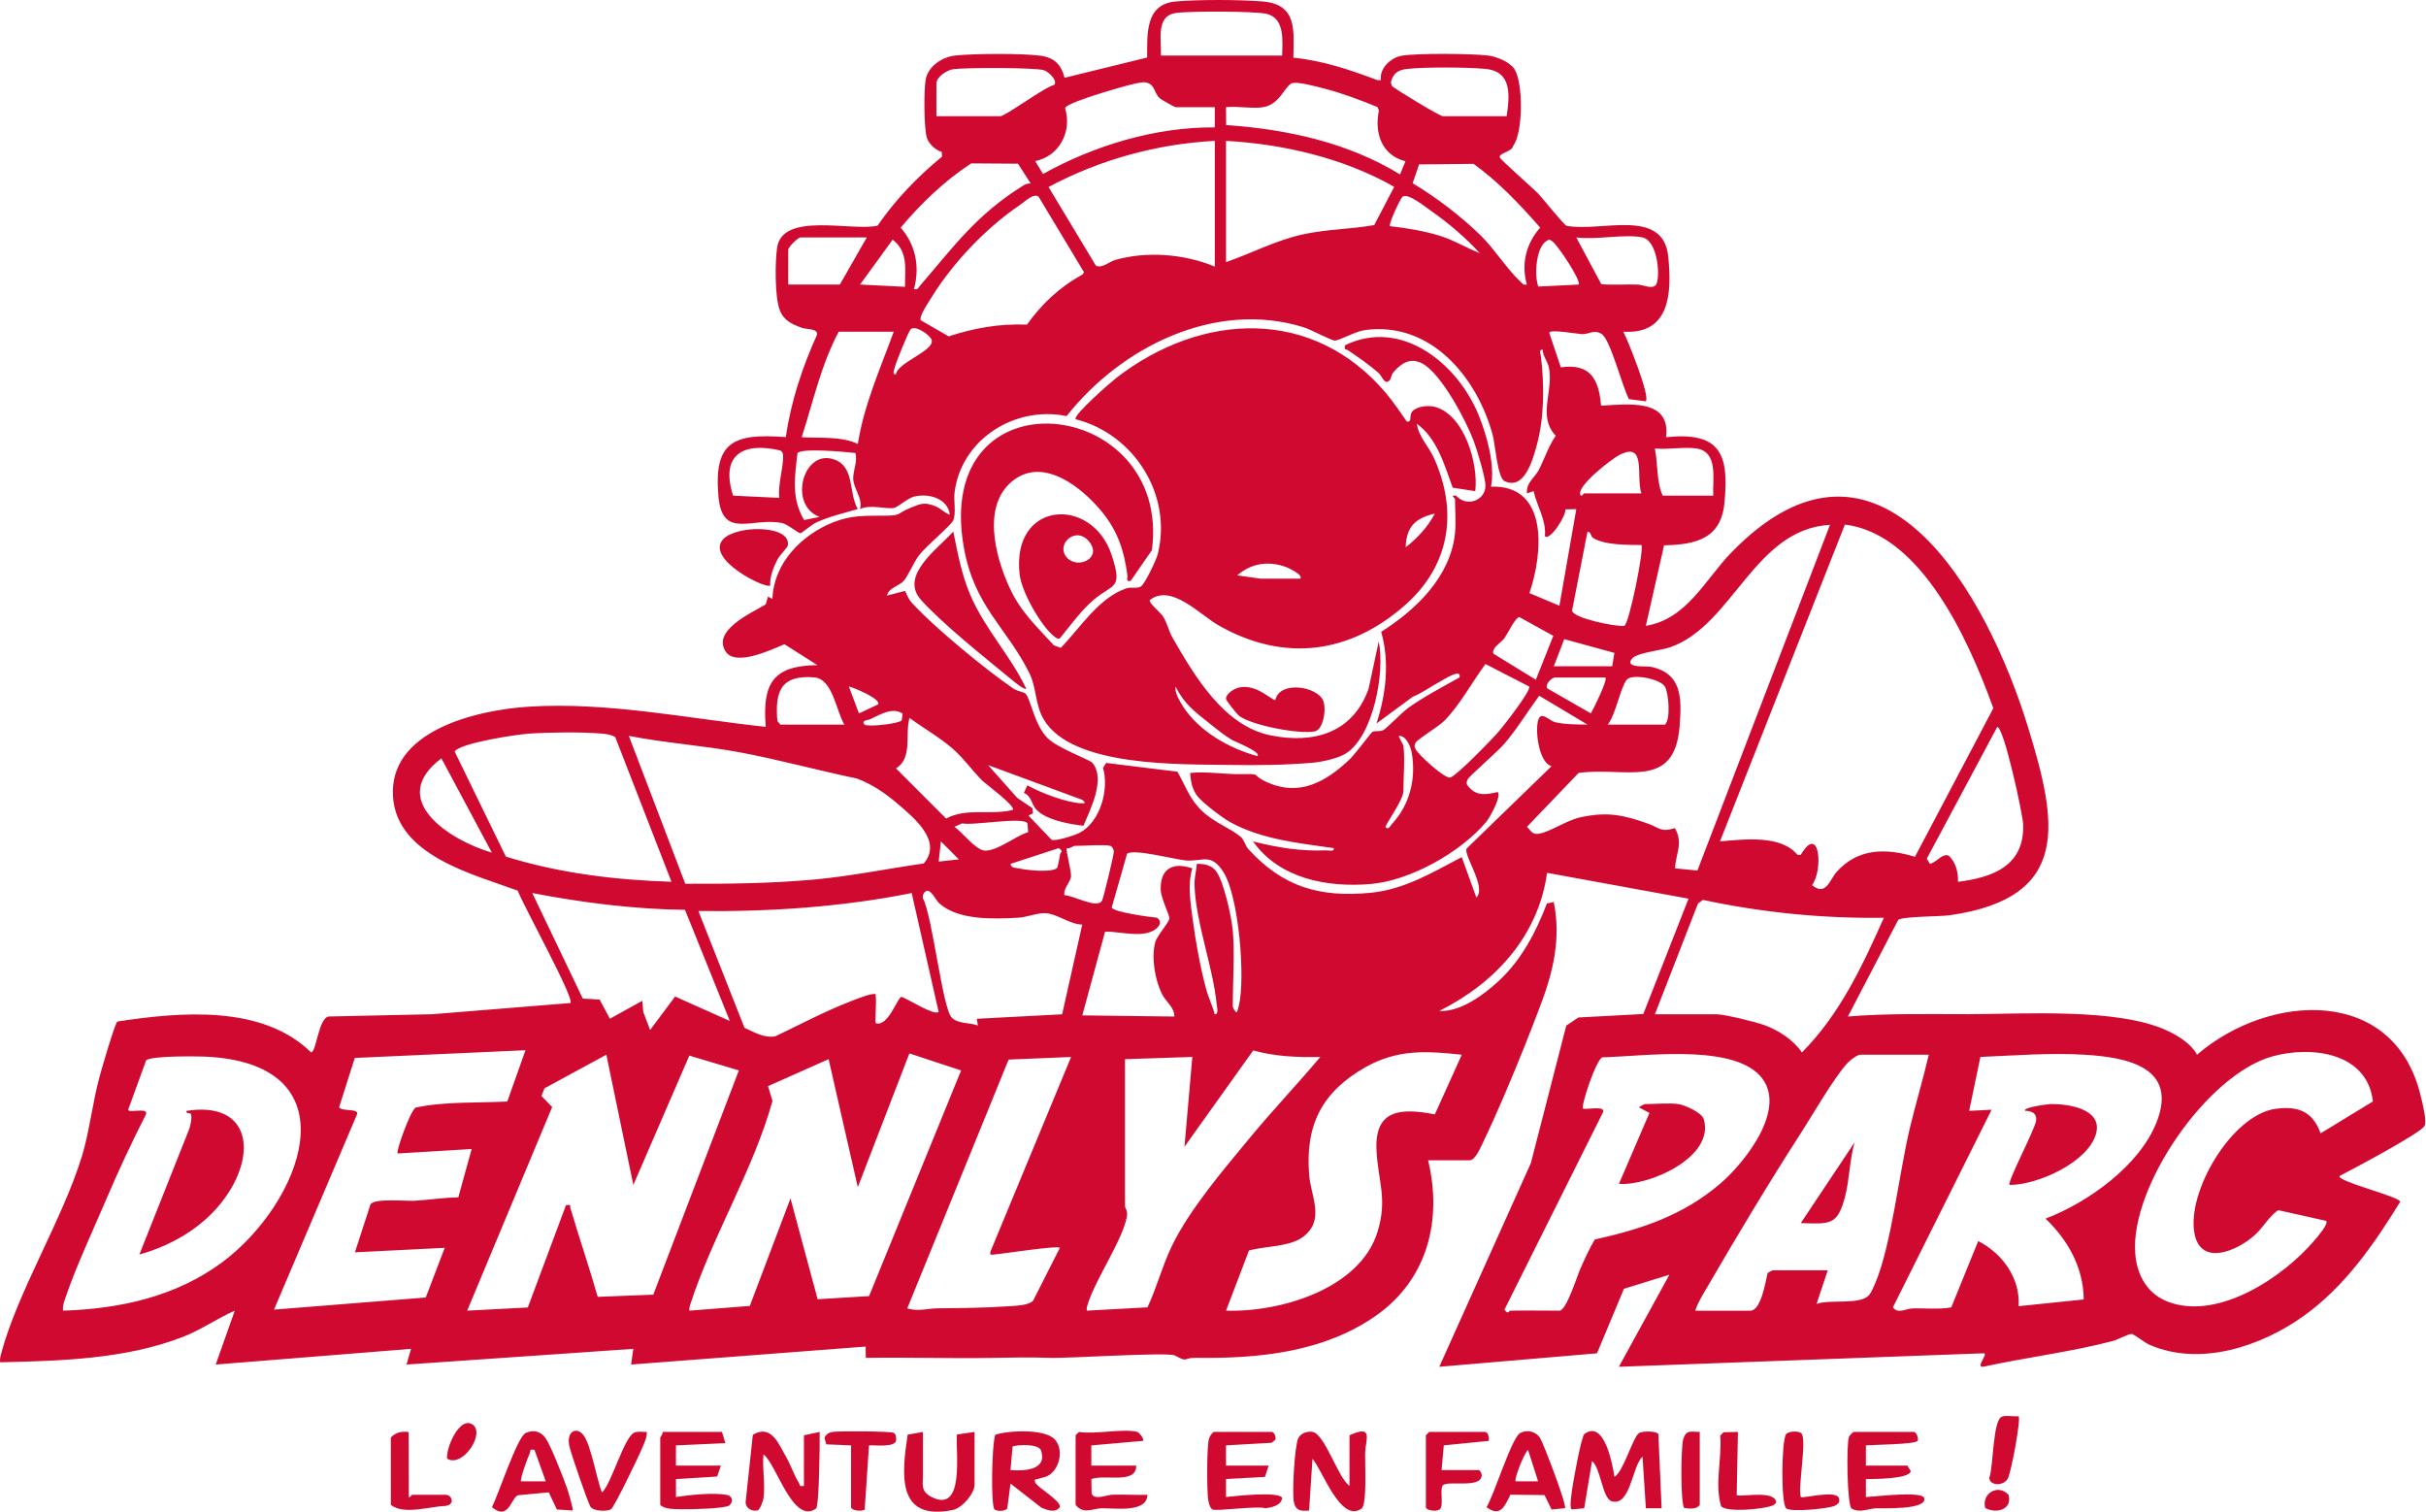 <svg xmlns="http://www.w3.org/2000/svg" width="1765" height="1100" viewBox="0 0 1765 1100" fill="none"><path d="M709.032 1080.08C709.032 1086.47 700.032 1097.1 693.139 1098.49C652.157 1106.77 655.979 1072.6 660.373 1043.69L671.463 1041.7V1073.55C671.463 1079.56 669.716 1084.8 677.393 1088.84C702.351 1101.94 695.049 1055.66 696.193 1043.56L709.032 1041.7V1080.08ZM382.331 1042.53C387.884 1039.84 393.34 1041.26 396.803 1046.04C400.658 1051.38 409.952 1075.2 412.533 1082.58C413.35 1084.89 417.318 1098.23 416.649 1098.88V1098.85L405.15 1098.12L399.253 1085.67L376.941 1087.74C371.877 1089.28 370.194 1106.74 357.927 1096.45C362.158 1088.23 376.319 1045.44 382.331 1042.53ZM547.715 1043.74C561.224 1035.87 566.385 1050.27 572.102 1060.2C575.385 1065.92 577.852 1073.55 581.233 1078.79C582.278 1080.41 581.037 1081.7 584.892 1080.9V1044.15L596.326 1041.7C596.489 1048.26 596.016 1095.8 593.729 1097.41C576.84 1109.45 564.981 1065.07 555.474 1058.03C554.445 1067.93 556.895 1080.34 555.474 1089.88H555.491C555.229 1091.66 553.04 1098.13 551.244 1098.77C547.275 1099.76 542.816 1097.45 542.423 1093.12L547.715 1043.74ZM1105.94 1042.53C1110.99 1039.74 1117.29 1041.32 1120.41 1045.99C1122.68 1049.41 1140.13 1094.95 1138.56 1097.15L1138.57 1097.17L1128.81 1098.13L1123.69 1087.64L1098.87 1087.37C1094.83 1095.52 1091.69 1104.04 1081.5 1096.43C1086.81 1088.2 1099.73 1045.96 1105.94 1042.53ZM981.815 1044.15C999.521 1036.06 993.493 1047.05 993.183 1057.15C992.971 1063.93 994.686 1094.44 990.619 1097.4C975.363 1108.5 962.05 1069.12 954.863 1061.28L952.413 1098.87C946.598 1099.39 942.727 1099.19 941.338 1092.77C939.95 1086.35 941.812 1051.51 944.605 1046.14C946.451 1042.6 950.943 1041.11 954.765 1041.63C963.831 1042.89 973.501 1075.35 981.798 1080.88L981.815 1080.9V1044.15ZM724.125 1043.72C733.827 1040.62 760.043 1039.25 767.329 1047.1C773.585 1053.88 771.429 1066.28 764.683 1072.03C761.335 1074.89 758.786 1074.55 755.389 1075.85C754.229 1076.29 751.975 1075.59 753.151 1078.43C754.719 1082.21 772.082 1091.75 771.102 1096.4C767.59 1100.94 761.988 1098.57 757.66 1096.81L735.183 1079.28L732.832 1097.35C731.361 1099.5 725.595 1099.55 723.619 1098.16C720.777 1096.17 721.495 1050.78 724.125 1043.72ZM414.118 1051.58C412.109 1040.64 419.933 1037.76 424.686 1044.29C430.058 1051.71 434.123 1076.11 437.912 1085.79C444.852 1079.79 454.288 1044.26 461.878 1042.01C464.59 1041.21 467.726 1041.78 470.536 1041.7C470.78 1045.65 468.968 1049.08 467.563 1052.59C465.325 1058.21 446.722 1096.92 444.434 1098.05C441.02 1099.72 431.758 1099.39 429.602 1096.12C427.657 1093.18 414.951 1056.15 414.118 1051.58ZM605.342 1041.75C609.687 1040.93 648.465 1041.12 650.311 1042.42C651.944 1043.56 651.944 1045.63 651.96 1047.43C652.042 1053.46 635.774 1051.06 632.229 1051.48L629.092 1098.15C626.969 1099.88 619.178 1098.85 619.177 1096.4V1051.5L601.177 1050.73L599.805 1046.04C600.883 1043.54 602.696 1042.25 605.342 1041.75ZM1080.64 1041.7C1082.87 1042.33 1083.53 1046.06 1083.09 1048.21L1050.42 1051.48L1048.8 1069.46H1075.75C1076.8 1069.47 1078.02 1071.87 1077.99 1073.29C1077.71 1083.33 1052.51 1076.51 1049.52 1080.79C1047.35 1084.72 1050.73 1095.75 1047.28 1098.15C1044.82 1099.86 1037.37 1098.82 1037.37 1096.4V1044.13L1039.82 1041.68H1080.65L1080.64 1041.7ZM1392.62 1041.7C1394.6 1042.25 1395.99 1046.81 1395.07 1048.21C1393.37 1050.78 1363.01 1050.99 1357.5 1051.5V1066.2H1387.72L1390.17 1070.26C1388.98 1076.03 1363.23 1075.95 1357.5 1076V1089.08C1364.04 1088.77 1398.79 1084.43 1399.97 1089.92C1401.83 1098.57 1370.06 1097.07 1364.89 1097.25C1359.14 1097.46 1353.34 1100.92 1347.06 1097.41C1343.81 1095.09 1343.16 1049.54 1345.28 1045C1345.64 1044.23 1348.24 1041.7 1348.52 1041.7H1392.62ZM1444.29 1097.02C1441.59 1086.34 1453.63 1079.25 1461.26 1087.42C1464.34 1098.07 1452.6 1101.51 1444.29 1097.02ZM784.987 1041.7C796.11 1043.69 817.802 1039 827.456 1041.7C828.615 1042.02 832.666 1046.65 831.54 1048.21L793.97 1051.51V1066.21H826.639C826.721 1080.12 803.934 1072.19 793.987 1076.03L794.2 1086.39C795.931 1091.74 805.078 1087.5 809.407 1087.37C817.835 1087.11 826.361 1087.69 834.79 1087.45C834.495 1100.76 811.089 1097.05 801.337 1097.25C794.934 1097.38 788.45 1101.95 782.537 1094.78V1044.15L784.987 1041.7ZM1299.45 1043.28C1301.48 1041.04 1308.04 1040.9 1310.25 1042.43C1315.16 1045.83 1307.79 1081.69 1310.15 1089.08C1311.59 1090.3 1335.9 1083.61 1337.88 1089.9C1338.82 1092.87 1337.43 1093.9 1335.14 1095.29C1331.53 1097.46 1302.54 1100.29 1299.48 1097.28C1295.58 1093.44 1296.09 1048.05 1299.45 1043.28ZM284.342 1045.78C287.642 1042.07 292.477 1041.03 297.295 1041.81L297.426 1089.07C298.014 1089.88 299.517 1087.43 299.86 1087.43H324.361C327.824 1087.43 330.715 1092.1 326.811 1094.78L324.295 1095.53C312.371 1095.86 294.045 1102.3 284.359 1094.8V1045.8L284.342 1045.78ZM925.461 1041.7C927.242 1042.2 928.5 1045.42 927.879 1047.38L925.184 1049.59L891.96 1051.48V1066.18H923.011L920.284 1074.41L891.96 1075.97V1089.05C898.234 1088.36 931.652 1084.64 932.795 1089.88C931.979 1095.27 925.2 1096.68 920.544 1097.2C914.565 1095.32 884.577 1099.57 882.143 1098.1C879.922 1096.74 879.154 1092.41 878.86 1089.88C878.076 1083.02 877.896 1051.82 879.627 1046.48C880.248 1044.57 881.555 1043.02 882.976 1041.66H925.445L925.461 1041.7ZM1263.52 1087.53C1264.59 1089.41 1286.86 1084.46 1291.36 1090.67C1292.82 1092.68 1292.28 1093.51 1290.48 1094.77C1286.29 1097.69 1255.51 1100.74 1252.1 1095.62C1247.33 1078.86 1252.9 1061.62 1251.53 1044.38L1253.98 1041.92L1264.38 1041.7H1264.4L1263.52 1087.53ZM1152.75 1043.15C1167.34 1032.52 1173.19 1065.71 1174.59 1074.33L1174.57 1074.37C1181.24 1070.54 1188.02 1045.21 1192.51 1042.5C1194.98 1041.01 1204.89 1040.86 1206.52 1043.22L1208.88 1097.23H1197.43L1194.99 1059.67C1187.3 1066.75 1186.27 1096.3 1172.45 1092.06C1165.75 1090 1164.45 1067.52 1158.26 1062.92L1152.56 1097.23L1143.46 1098.08C1141.61 1096.94 1143.46 1086.29 1143.78 1083.54C1144.44 1078.15 1150.47 1044.82 1152.75 1043.15ZM527.722 1049.86L491.771 1051.5V1066.21H524.456L521.777 1074.15L491.771 1076.01L491.803 1089.08C501.391 1087.46 519.065 1085.75 528.539 1087.45C533.341 1088.31 533.554 1092.69 530.548 1095.19C527.755 1097.51 501.473 1098.1 495.871 1097.95C491.036 1097.82 483.457 1098.07 480.353 1094.78V1045.78C480.353 1045.24 482.51 1043.3 481.987 1041.7H525.272L527.722 1049.86ZM1224.64 1046.87C1226.89 1039.85 1230.11 1041.71 1236.63 1041.71V1094.78C1234.1 1098.2 1229.25 1097.62 1225.42 1097C1222.57 1095.22 1222.83 1052.54 1224.64 1046.87ZM1456.57 1030.54C1459.95 1029.43 1464.88 1030.65 1468.56 1030.26H1468.57C1470.47 1032.16 1463.2 1071.26 1460.78 1075.57C1457.57 1081.34 1447.63 1080.9 1447.27 1075.2C1450.28 1067.6 1449.71 1032.81 1456.57 1030.54ZM388.865 1054.76C384.618 1054 386.349 1055.37 385.467 1057.08C384.226 1059.53 377.986 1076.59 379.081 1077.62H397.048L388.865 1054.76ZM1111.69 1054.76C1108.78 1057.18 1101.35 1076.32 1102.7 1077.62H1119.02L1111.69 1054.76ZM757.235 1054.73C754.67 1050.39 741.358 1050.89 736.703 1052.2L735.167 1069.46C745.784 1070.27 762.445 1069.35 757.235 1054.73ZM325.292 1061.15C324.296 1053.83 333.786 1031.15 343.113 1035.9C354.073 1041.47 336.873 1068.22 325.292 1061.15ZM855.11 1.091C870.97 -0.428 903.002 -0.298 918.96 1.091C943.838 3.296 941.305 22.146 940.962 41.976C962.115 44.001 982.517 50.894 1002.22 58.326H1004.63C1003.46 49.522 1012.02 41.73 1020.27 40.456C1031.96 38.643 1069.99 38.97 1082.24 40.342C1088.46 41.044 1098.24 44.85 1101.77 50.208C1108.22 59.959 1108.26 96.776 1100.76 106.267C1100.22 110.481 1089.87 111.298 1091.22 114.663C1091.92 116.428 1114.91 136.583 1119.02 140.781C1122.26 144.097 1137.72 163.582 1139.67 164.237C1164.2 169.154 1210.05 150.647 1213.7 186.582C1216.37 212.897 1215.2 243.409 1181.04 241.302C1184.36 247.639 1200.73 288.394 1197.38 291.922L1185.13 290.37C1180.52 282.056 1171.67 247.25 1165.38 243.083C1159.7 239.31 1156.07 243.312 1150.84 243.083C1147.93 242.952 1127.11 239.261 1127.14 242.136L1135.55 267.225C1157.05 264.203 1163.21 275.784 1164.81 295.124C1183.95 294.111 1215.79 289.57 1212.1 318.057C1251.75 313.908 1258.14 330.39 1254.55 366.243C1251.95 392.084 1233.36 396.265 1210.67 396.689L1197.41 455.281C1227.17 450.463 1240.57 421.632 1259.4 402.178C1367.81 290.191 1446.18 433.474 1475.52 529.177C1496.59 597.911 1507.68 653.088 1418.54 665.812C1411.32 666.842 1384.57 666.597 1381.04 669.146L1344.42 739.497C1373.44 737.096 1402.68 737.831 1431.87 737.798C1472.23 737.749 1540.95 733.078 1576.71 749.771C1584.69 753.496 1594.22 759.376 1598.43 767.281C1650.65 722.264 1741.96 716.874 1761.15 797.271C1762.27 801.926 1765.86 815.712 1763.85 819.191C1760.73 824.582 1711.33 850.749 1702.15 855.486C1699.38 859.211 1746.19 870.611 1746.23 874.254C1727.03 905.42 1706.04 935.834 1675.87 957.428C1645.7 979.022 1601.23 994.54 1563.8 978.304C1560.41 976.834 1552.6 970.61 1551.05 970.463C1548.45 970.218 1540.92 974.563 1537.18 975.543C1506.29 983.628 1474.33 987.386 1443.14 994.246C1436.59 995.275 1447.08 984.348 1443.21 984.494L1177.79 994.311L1214.53 927.341L1181.47 937.565L1161.87 984.511L1047.14 994.311L1113.75 846.143L1139.51 746.128L1148.34 740.199L1195.56 737.667L1228.46 653.758L1125.56 634.974C1119.06 681.281 1087.64 715.126 1047.15 735.446C1062.57 736.263 1079.58 723.685 1090.54 713.477C1106.9 698.204 1117.55 678.047 1125.43 657.237L1130.42 656.225C1135.73 682.31 1130.16 706.518 1120.93 730.84C1117.21 740.64 1113.48 750.424 1109.53 760.273C1100.5 782.7 1088.95 810.567 1078.46 832.112C1076.88 835.363 1073.2 844.085 1069.2 844.085H1038.99C1049.38 887.196 1038.78 930.14 1001.95 956.48C963.651 983.873 915.318 988.464 869.925 987.794C860.549 987.647 864.682 991.567 854.865 986.128C849.981 983.416 777.343 988.3 763.752 987.81C748.072 987.254 737.274 987.597 721.365 987.858C690.902 988.348 660.373 987.336 629.893 987.81L629.795 979.594L459.135 992.678L460.752 981.26L295.776 992.678L299.027 981.26L156.935 992.678L170.803 953.476C157.752 959.258 146.236 967.49 132.826 972.668C91.222 988.741 44.261 990.015 0.11 991.044C-0.249 988.741 0.339 986.699 0.911 984.494C12.802 939.657 45.748 886.75 59.713 840.753C65.071 823.112 67.374 801.861 72.438 783.24C73.875 777.948 83.546 744.479 85.424 743.14C131.062 736.181 190.829 730.742 226.323 765.583C230.21 765.665 231.681 740.053 239.39 739.48L314.512 737.831L415 729.68C418.297 726.588 379.979 657.417 376.696 647.927C344.093 635.986 289.276 622.494 285.976 580.205C282.154 531.251 347.491 516.436 384.798 514.084C441.968 510.474 500.51 522.709 557.091 528.769C554.609 497.423 561.992 484.242 594.661 483.866L570.731 468.675C561.29 472.579 535.106 485.189 527.87 473.886C518.036 458.548 546.801 445.839 557.076 439.714L558.757 434.03L561.975 435.68C562.824 409.578 583.357 388.882 606.584 379.816C619.75 374.688 629.126 375.259 642.912 375.161C656.698 375.063 651.144 374.001 662.921 369.199C670.272 366.194 673.048 365.198 680.742 368.383C684.841 370.082 687.275 373.267 691.048 374.41C689.448 362.225 675.107 358.664 664.849 361.31C660.096 362.535 653.676 368.791 650.409 369.477C644.953 370.636 632.882 366.7 625.711 370.326C627.786 362.175 620.926 355.609 620.73 348.21C620.583 342.542 623.98 335.812 622.379 329.556C615.469 328.788 582.638 325.653 580.188 329.72C578.195 347.083 575.615 362.551 585.04 378.313L596.278 376.043C573.181 367.484 584.304 326.257 606.927 334.261C622.102 339.635 617.202 358.566 624.079 370.311C614.066 373.267 603.333 375.684 593.843 380.11C590.561 381.646 583.132 387.834 582.443 387.886C580.646 388.016 573.164 381.352 568.983 380.503C547.291 376.044 525.583 392.786 522.724 361.408C519.033 320.867 533.864 315.199 571.727 317.976C575.402 292.102 583.733 267.143 594.448 243.442C594.905 238.771 586.902 239.734 583.553 238.525C576.154 235.863 570.257 233.348 567.251 225.426C563.625 215.87 563.854 190.291 565.374 180.131C569.326 153.784 619.929 168.5 638.436 164.155C651.52 145.24 667.576 128.498 685.38 113.928L685.136 110.53C680.612 109.207 675.842 104.797 674.372 100.354C672.134 93.625 672.101 65.432 673.457 57.918C675.237 48.069 685.577 41.404 695.116 40.375C708.575 38.938 743.89 38.741 757.04 40.522C766.856 41.845 772.197 47.007 774.484 56.595L834.611 41.845C834.676 24.792 833.059 3.198 855.11 1.091ZM1278.23 780.397C1255.04 759.866 1195.19 768.457 1165.82 769.176C1161.21 770.646 1149.99 804.767 1151.67 806.483C1153.86 807.431 1167.83 804.148 1166.36 808.917L1094.55 952.708C1097.12 956.759 1097.92 953.524 1098.6 953.508V953.491C1110.56 953.263 1122.57 953.491 1134.54 953.491C1139.59 953.491 1147.25 928.632 1149.76 922.979C1152.96 915.792 1156.22 908.409 1160.3 901.695C1194.41 894.116 1224.35 884.235 1251.35 861.236C1270.13 845.229 1303.58 802.841 1278.23 780.397ZM1516.74 767.298C1491.56 765.762 1465.86 767.853 1440.81 768.915L1432.64 808.117L1448.97 807.3L1377.15 951.058C1380.75 956.137 1386.36 952.055 1391.02 951.875C1400.53 951.516 1410.2 952.806 1419.62 951.074L1439.22 902.855C1456.67 911.692 1470 929.938 1468.59 950.225L1515.98 945.324C1515.76 922.133 1504.53 902.142 1488.2 886.544C1519.05 874.762 1556.62 848.014 1569.03 816.284C1584.7 776.233 1547.37 769.176 1516.74 767.298ZM1063.49 767.298C1037.74 764.472 1016.52 763.279 993.379 776.396C961.805 794.314 949.506 818.473 952.446 854.637C953.72 870.432 964.108 887.305 948.33 899.572C938.431 907.266 920.61 906.335 908.669 909.716L891.993 953.476C931.195 954.766 989.312 937.778 1002.17 896.24C1009.66 872.049 1002.56 859.57 1001.45 836.686C999.995 806.647 1019.69 806.01 1043.9 810.682L1063.49 767.298ZM1353.42 767.281C1351.23 767.282 1346.23 771.12 1344.44 772.998C1335.04 782.766 1318.74 811.008 1310.43 823.929C1286.82 860.55 1263.78 899.001 1241.87 936.684C1238.87 941.845 1235.06 947.84 1233.38 953.508H1273.4C1281.27 953.508 1284.47 932.274 1286.01 926.132C1286.25 925.772 1289.47 924.106 1289.73 924.106H1329.75L1321.6 948.607C1331.12 944.933 1353.5 949.669 1359.92 942.025C1361.39 940.294 1363.35 935.736 1364.35 933.384C1375.89 906.253 1381.87 852.612 1389.35 821.185C1393.65 803.119 1399.07 785.363 1403.25 767.298L1403.24 767.281H1353.42ZM152.933 768.865C145.484 768.359 110.336 767.837 106.316 771.381L93.232 807.3C93.444 810.093 107.834 805.291 106.283 810.534C95.665 831.279 85.783 852.563 76.636 873.993C67.505 895.375 55.205 921.787 47.904 943.25C46.761 946.63 45.438 949.782 45.894 953.489C87.176 952.163 128.065 943.243 161.705 918.242C219.054 875.593 258.158 776.052 152.933 768.865ZM396.167 791.701L393.896 797.287L401.704 805.356L339.895 953.476L384.014 951.156L411.782 876.704C416.045 876.214 414.363 876.737 415.065 879.089C421.403 900.617 428.705 921.868 434.863 943.43L475.29 941.829L537.54 778.699L501.523 767.935L460.785 861.971L460.769 862.004L441.135 767.281L396.167 791.701ZM624.079 863.637L602.844 770.532L558.757 790.149L562.008 800.897C548.189 850.847 518.298 899.262 502.356 948.526C501.817 950.209 501.261 951.63 501.604 953.476L545.51 950.028L575.108 871.82L594.856 945.145L632.278 942.891L699.232 778.731L661.598 766.334L624.079 863.637ZM861.742 834.252L867.458 768.898L818.456 770.532L818.472 770.548V877.537C818.472 878.893 820.678 880.641 819.812 885.264C816.627 902.219 797.091 930.542 791.456 948.526C790.933 950.209 790.377 951.663 790.704 953.476L834.823 951.058C841.618 936.635 845.554 921.019 852.48 906.646C865.4 879.743 890.719 850.226 909.977 826.934C926.328 807.169 944.083 788.549 960.564 768.915C944.197 769.307 927.601 768.588 911.757 764.178L861.742 834.252ZM733.812 770.826L660.046 951.842C668.05 954.259 674.944 951.842 682.033 951.776C699.445 951.613 717.086 951.45 734.449 950.241C739.039 949.915 748.708 949.587 751.616 946.223L771.103 907.756C769.012 905.91 729.467 912.15 722.917 912.673C720.401 912.869 720.059 912.983 720.63 910.386L779.246 768.932L733.812 770.826ZM258.11 769.634L246.708 805.568C248.718 808.77 261.115 806.124 259.808 810.534L199.355 952.724L309.758 943.903L323.544 907.772L258.224 911.022L269.527 876.182C272.451 871.494 295.188 873.895 301.575 873.52C312.029 872.931 322.826 871.167 333.427 871.069L343.146 835.885L289.259 839.136C287.936 837.894 298.389 808.199 302.408 805.748C323.495 801.207 347.246 802.449 369.052 801.338L382.325 764.015L258.11 769.634ZM1726.38 801.306C1722.38 765.86 1682.23 760.601 1653.48 768.425C1606 781.345 1549.69 863.163 1553.46 911.904C1554.74 928.238 1562.68 941.894 1578.37 947.415C1614.73 960.221 1661.5 928.875 1684.14 901.989C1686 899.784 1694.41 890.163 1692.35 888.154L1657.43 880.347C1650.34 885.378 1646.6 893.006 1640.1 898.788C1627.82 909.716 1601.68 921.395 1596.7 898.037C1590.25 867.737 1623.67 810.845 1655.73 806.614C1672.08 804.458 1682.59 808.591 1688.32 824.483L1726.36 801.289L1726.38 801.306ZM135.701 808.133C179.346 801.289 187.104 835.085 166.409 867.41C151.675 890.425 127.354 905.404 101.399 912.64L137.84 820.891C138.641 817.902 139.735 813.769 139.016 810.796C138.542 808.836 134.998 810.828 135.701 808.133ZM1349.32 830.984C1345.61 843.627 1345.63 857.985 1342.34 870.546C1336.84 891.666 1331.27 890.392 1310.13 889.771L1349.32 830.984ZM1488.2 886.544C1488.19 886.547 1488.18 886.551 1488.18 886.554L1488.19 886.538C1488.19 886.54 1488.2 886.542 1488.2 886.544ZM1492.34 803.151C1504.92 803.086 1529.63 806.696 1525.01 824.483C1519.57 845.391 1482.41 862.135 1462.06 862.004H1462.04C1459.98 860.174 1480.66 821.494 1481.38 815.042C1481.95 809.832 1478 808.117 1473.48 808.101C1470.96 805.667 1490.2 803.168 1492.34 803.151ZM1196.63 803.2C1203.98 803.2 1214.32 802.236 1221.13 803.2L1221.11 803.217C1225.7 803.87 1238.1 809.293 1239.55 814.16C1247.8 841.977 1199.19 863.065 1177.84 861.203L1200.01 809.669L1192.54 805.65C1192.31 805.193 1196.38 803.201 1196.63 803.2ZM1235.32 657.352L1203.98 737.88H1248.88C1254.74 737.88 1277.22 743.45 1283.52 745.704C1293.83 749.412 1304.82 756.55 1310.95 765.615C1338.46 738.043 1354.86 702.859 1370.57 667.659C1326.34 668.264 1282.12 663.901 1238.93 654.656L1235.32 657.352ZM663.281 649.675C612.269 659.867 560.162 663.33 508.122 662.759L541.624 747.664C548.5 750.866 556.259 755.406 564.083 753.871C581.413 745.671 598.614 736.475 616.451 729.402C621.139 727.54 630.236 723.784 634.777 723.195C638.093 722.771 636.868 723.31 637.178 725.58C637.635 728.896 636.526 743.722 637.178 744.396C646.26 747.222 652.908 725.416 655.93 725.188C660.749 726.788 679.222 738.876 682.898 736.214L663.281 649.658V649.675ZM424 726.462L436.267 727.148L443.715 741.114L467.302 728.062L468.038 736.312L473.003 749.281L491.167 724.943L530.986 742.755L498.354 661.893C460.949 661.403 423.902 656.699 387.264 649.675L424 726.462ZM675.499 648.058C672.722 647.453 670.778 651.226 671.48 653.578C678.471 666.531 685.658 733.976 692.568 740.444C697.468 745.034 705.423 743.728 711.451 746.063L710.65 741.146L772.737 737.88L787.372 672.608C778.453 672.527 768.702 664.572 760.42 664.294C754.573 664.098 746.912 667.283 740.852 667.609C722.982 668.589 697.37 669.635 683.469 657.254V657.271C681.052 655.114 679.043 650.001 675.499 648.058ZM862.33 625.908C854.489 625.14 825.136 617.398 820.007 621.008L808.819 660.178C809.669 663.477 836.488 667.185 841.732 667.609C846.387 670.876 842.647 675.238 838.662 677.247C829.172 682.033 814.356 677.606 804 677.704L787.405 738.68L854.375 739.513C854.521 732.832 848.283 728.928 845.408 723.179C840.295 712.937 837.518 696.684 840.442 685.561C841.782 680.497 850.144 671.791 850.765 668.165C851.124 666.09 844.607 653.546 844.444 647.225C844.019 631.723 853.493 626.921 867.458 631.724C863.8 643.664 866.25 657.385 867.851 669.685C869.811 684.843 873.633 705.538 877.716 720.255C879.333 726.086 882.241 731.983 883.792 737.863C886.847 738.108 885.377 732.571 885.198 730.741C882.535 703.414 869.909 671.04 869.043 643.893C868.864 638.29 870.399 633.831 870.709 628.44C876.361 628.342 881.865 629.42 885.181 634.369C890.506 642.324 895.978 666.891 896.828 676.626H896.876C898.363 693.679 896.876 714.604 896.876 732.163C896.878 732.429 898.479 736.931 900.127 736.229C900.275 734.678 900.944 733.224 901.303 731.705C906.171 711.532 901.352 652.256 890.082 634.419C880.918 619.93 874.711 627.133 862.33 625.908ZM807.855 615.373C804.016 614.197 787.421 615.373 781.72 615.373C780.806 615.373 778.062 617.758 776.003 617.039C775.285 617.774 779.434 633.717 779.221 637.343C778.943 641.932 773.439 645.999 774.403 651.259C780.545 651.161 798.577 661.68 801.811 655.049C802.905 652.795 810.565 621.258 810.354 619.44C810.191 617.905 809.211 615.781 807.855 615.373ZM948.362 238.052C884.021 218.108 815.532 252.54 775.987 302.702C738.565 294.943 699.281 319.494 694.479 358.271C693.728 364.282 695.753 373.561 693.499 378.526C691.636 382.61 673.538 397.359 668.491 404.154C664.587 409.414 660.847 418.692 657.482 422.547C654.117 426.402 646.473 427.529 645.33 433.263L658.478 429.865C660.095 432.985 660.732 435.517 663.199 438.277C679.092 455.951 717.608 487.59 737.569 501.114C740.101 502.829 745.05 503.434 746.226 504.725C749.999 508.923 752.466 527.234 762.152 536.969C769.453 544.319 792.713 552.535 794.771 554.985C804.621 566.697 793.137 588.993 788.253 600.705C778.126 599.545 760.714 596.588 753.723 588.683C750.211 584.713 750.571 579.176 744.903 576.873L747.418 571.319C757.513 576.889 775.17 583.652 786.621 584.387C790.132 584.615 789.708 583.929 787.454 581.888L718.85 556.586L740.068 580.434L751.126 587.915L751.551 591.704L748.235 593.289L765.076 610.93C768.065 612.138 781.802 607.745 785.331 605.899C800.44 598.059 807.103 574.308 802.464 558.611L804.768 555.018L856.596 561.388C862.901 572.348 865.27 581.202 874.695 590.137C883.45 598.434 895.734 602.812 902.643 608.79C905.436 611.208 905.894 615.194 908.311 617.823C933.4 645.183 959.943 653.039 997.136 649.479C1021.75 647.126 1042.23 634.631 1063.47 623.54L1074.1 652.925C1081.83 645.509 1064.37 621.841 1067.06 617.268L1128.81 557.37C1118.92 554.756 1116.2 527.984 1119.81 522.202C1122.29 518.217 1127.65 524.489 1131.42 525.388C1138.33 527.037 1147.8 527.053 1154.97 527.135L1119.82 506.129C1111.12 517.988 1103.46 530.761 1093.75 541.885C1089.87 546.328 1068.61 565.047 1067.85 566.812C1067.21 568.265 1066.61 569.653 1067.54 571.205C1073.65 579.438 1080.72 578.245 1089.64 576.171C1092.51 579.291 1083.94 594.743 1081.23 597.961C1062.91 619.816 1026.21 640.609 997.316 643.092C965.725 645.82 930.885 639.286 911.594 612.105C929.562 616.63 946.027 619.342 964.697 618.623C966.673 618.542 970.772 619.848 970.38 617.006C944.964 613.363 918.193 610.75 895.227 598.222C889.347 595.02 874.27 583.587 870.742 578.621C867.034 573.394 866.43 568.461 865.826 562.303C877.994 561.045 890.212 563.332 902.659 563.169C919.091 562.94 909.372 563.283 921.362 568.82C945.373 579.927 964.68 568.69 981.847 552.486C985.816 548.746 997.382 533.065 998.525 532.428C1000.29 531.431 1003.6 532.411 1006.28 531.219C1008.47 530.238 1019.89 518.315 1024.45 515.048C1036.04 506.734 1049.42 499.808 1061.85 492.817C1063.57 485.696 1050.35 494.45 1047.69 495.839C1041.03 499.302 1034.82 504.104 1027.75 506.93L1001.42 526.335C1008.42 504.921 1011.1 481.53 1004.86 459.643C1030.34 443.521 1055.47 419.378 1058.6 387.51H1058.59C1059.32 380.045 1058.59 370.767 1058.59 363.009C1058.59 362.355 1054.39 360.134 1059.37 360.575C1067.1 369.281 1080.82 364.07 1080.73 353.191C1080.69 347.441 1074.74 327.792 1072.4 321.422C1066.88 306.378 1048.69 271.798 1034.7 264.398C1026.06 259.825 1019.42 264.268 1013.73 270.818C1012.2 272.582 1012.08 275.278 1011.35 276.258C1007.66 281.092 1005.22 273.285 1003.16 271.472C995.781 265.02 988.594 260.218 980.688 254.778C979.251 253.782 977.666 255.039 978.564 251.168C1019.66 231.142 1060.53 264.676 1075.7 301.82C1081.73 316.586 1087.87 338.474 1084.74 354.041C1127.08 352.538 1122.47 403.077 1112.7 431.466L1134.52 440.646L1146.81 370.392L1138.82 370.571C1139.88 374.491 1127.47 394.125 1123.96 389.977C1125.08 378.232 1118.14 368.318 1115.76 357.292L1110.89 358.941C1110.22 351.003 1116.64 347.41 1119.38 342.134C1123.61 334.016 1126.49 324.835 1131.84 316.979C1118.25 302.555 1130.6 284.457 1126.8 267.045C1125.92 263.059 1122.49 258.894 1122.29 254.402C1119.27 254.043 1120.93 257.832 1121.13 259.629C1123.56 280.602 1123.63 303.765 1117.93 324.346C1115.05 334.734 1108.96 356.932 1094.54 349.958C1089.49 347.524 1087.86 323.316 1085.9 316.129C1074.38 274.036 1040.68 233.592 992.873 240.126C986.224 241.041 974.431 247.754 971.213 247.754C968.452 247.753 953.817 239.734 948.362 238.052ZM1251.35 612.09C1268.69 610.62 1295.74 607.14 1307.72 621.906H1310.12C1323.9 598.418 1326.61 632.949 1318.32 643.893C1328.46 652.369 1331.17 639.924 1336.32 634.174C1351.77 616.925 1372.35 616.957 1393.19 623.295L1393.18 623.327L1450.23 515.195C1439.91 486.904 1427.33 457.567 1410.46 432.56C1394.52 408.924 1371.96 385.191 1342.21 381.646L1251.35 612.09ZM498.549 642.912C529.666 643.059 561.224 642.683 592.243 639.857C619.014 637.407 645.443 631.968 672.019 628.162C685.887 612.187 665.289 595.184 653.529 585.122C644.48 577.38 634.614 570.469 623.311 566.337C594.808 560.424 566.468 552.551 537.867 547.242C511.242 542.309 484.061 540.546 457.501 535.335L498.549 642.912ZM1401.83 624.634L1404.04 628.392C1409.02 627.526 1413.28 620.159 1417.96 622.642C1423.03 627.443 1424.75 634.776 1424.49 641.505C1449.9 638.334 1472.94 629.839 1471.91 599.79C1471.65 592.244 1457.89 528.805 1453.06 528.834L1401.83 624.634ZM437.149 533.62C422.628 532.428 399.515 532.705 384.831 533.701C376.157 534.289 334.783 540.447 330.781 546.72L368.023 623.147C406.896 635.283 447.86 640.183 488.513 641.474L447.62 536.217C444.369 534.306 440.824 533.93 437.149 533.62ZM735.167 628.456C735.837 631.772 738.565 631.168 740.901 631.69C746.7 632.981 765.207 635.104 769.143 631.331C769.568 630.919 771.054 622.919 771.299 621.367C771.545 619.816 774.075 619.603 770.253 617.006L735.167 628.456ZM1331.37 381.81C1276.32 384.88 1260.82 454.693 1215.36 470.782C1208.78 473.118 1191.04 474.865 1187.56 478.916C1181.22 486.315 1197.61 484.356 1201.13 485.091C1223.92 489.909 1223.5 508.204 1222.01 528.05C1218.43 575.582 1182.29 557.435 1148.47 562.319L1110.92 601.488C1113.75 604.249 1114.58 607.124 1119.06 606.585C1127.22 605.589 1139.42 596.817 1149.71 594.596C1169.61 590.3 1180.98 592.798 1199.55 599.397C1207.13 602.093 1208.09 605.67 1218.53 602.452C1224.84 613.429 1219.18 620.6 1218.66 631.724L1234.93 633.291L1331.37 381.826V381.81ZM682.915 626.79L697.599 625.157L684.547 612.105L682.915 626.79ZM321.127 551.686C280.945 581.822 327.449 611.388 357.831 620.273L321.127 551.686ZM747.533 598.924C744.053 593.926 707.807 600.852 700 598.974L694.348 601.488C700.098 605.343 709.784 618.379 716.383 618.787C725.334 619.342 739.186 607.94 748.023 605.376L747.533 598.924ZM1017.75 535.352C1017.31 535.727 1020.84 541.428 1021.02 542.686C1022.27 551.653 1021.02 565.667 1021.02 575.354C1021.02 581.43 1010.79 595.511 1007.93 601.473C1010.01 604.412 1011.4 600.787 1012.56 599.562C1025.53 585.71 1030.34 566.909 1027.16 547.978C1026.37 543.355 1023.17 535.091 1017.75 535.352ZM661.696 522.268C658.266 534.404 664.146 551.407 651.879 559.003L688.304 595.461C703.789 587.376 720.532 593.256 736.817 589.222H736.801C739.381 586.624 716.94 570.145 714.766 568.004C707.399 560.768 700.996 551.408 692.731 544.303C683.175 536.119 671.823 529.7 661.696 522.268ZM1080.73 483.065C1071.08 496.002 1061.82 513.431 1050.42 524.701C1046.58 528.491 1031.19 537.883 1029.92 540.219C1028.81 542.26 1029.04 543.11 1029.95 545.103C1031.59 548.647 1051.28 566.958 1055.22 565.618C1060.19 563.934 1085.68 537.639 1090.45 532.085C1093.67 528.344 1114.4 501.948 1112.47 499.416H1112.49L1080.73 483.065ZM812.118 274.935C874.367 226.798 955.549 223.138 1008.67 286.368H1008.64C1014.09 292.869 1018.6 299.698 1023.5 306.64C1027.91 307.244 1024.69 302.556 1027.53 299.272C1030.8 295.516 1039.18 294.715 1043.93 295.989C1065.45 301.772 1075.72 337.446 1073.29 357.292L1056.89 354.793C1050.83 338.214 1045.7 319.2 1030.85 308.289C1031.91 317.387 1039.43 324.868 1043.07 332.807C1060.89 371.796 1055.06 411.015 1022.7 439.796C982.32 475.682 934.298 482.118 886.602 454.971C872.636 447.016 852.203 424.361 836.457 436.546C835.918 438.898 844.051 445.284 845.979 448.208C849.23 453.108 850.34 459.217 853.084 463.971C869.043 491.722 890.359 527.984 924.236 534.927C955.777 541.379 984.314 533.196 995.715 501.001L1003.05 466.715C1007.82 488.717 999.161 535.564 979.152 548.142C973.402 551.751 961.69 554.316 954.863 554.888C934.478 556.603 914.795 556.815 894.524 556.472C858.752 555.884 779.988 558.154 759.358 523.395C753.07 512.81 754.147 500.298 748.92 489.729C732.537 456.604 708.951 441.429 701.274 398.536C677.949 268.042 852.675 287.92 838.073 400.234L822.572 422.597C818.701 423.283 820.514 420.832 820.204 418.48C817.851 400.366 813.066 386.089 801.371 371.943C787.274 354.89 759.816 332.562 737.667 349.108C713.884 366.864 724.044 404.808 734.449 427.447C742.681 445.366 753.837 455.281 766.725 469.459L771.708 471.305C785.755 457.012 799.524 434.471 819.762 427.938C822.98 426.908 826.998 428.411 829.955 426.696C832.911 424.981 841.275 407.242 842.304 403.109C853.101 359.971 825.005 315.737 782.585 304.989C780.383 302.145 808.524 277.712 812.118 274.935ZM855.224 499.416C854.505 503.777 858.295 510.132 860.549 513.692C872.114 531.905 894.328 544.532 914.828 550.053C917.898 547.145 898.428 539.533 896.37 538.308C890.359 534.714 885.295 530.516 879.873 526.221L879.889 526.204C869.354 517.874 861.578 512.157 855.224 499.416ZM899.211 500.902C912.803 495.508 925.955 510.437 927.88 509.175C931.157 494.975 958.147 499.288 962.605 509.593C965.202 515.588 962.85 530.844 956.512 532.085C945.274 534.274 910.678 527.805 901.351 520.667C900.076 519.686 891.926 509.56 891.926 508.367C891.926 505.215 896.451 501.997 899.211 500.902ZM656.681 519.115C649.151 514.183 640.363 519.866 632.572 523.46C631.526 523.933 626.137 523.967 629.011 527.151C630.71 529.013 654.133 526.58 656.044 523.999L656.681 519.115ZM592.341 492.768C568.379 490.889 563.674 502.65 565.552 524.456L567.742 527.168H614.294C608.234 516.926 605.8 493.83 592.341 492.768ZM1211.25 499.465C1207.95 493.879 1187.45 489.811 1183.53 494.499C1178.98 499.938 1175.34 520.373 1169.64 527.168H1211.31C1215.7 523.117 1213.94 504.022 1211.25 499.465ZM624.912 518.984L638.795 512.467V512.451C641.539 508.711 620.911 500.053 617.578 499.416L624.912 518.984ZM1131.27 492.866C1129.12 492.866 1123.73 497.766 1125.77 500.837L1157.42 518.968C1159.53 515.341 1169.76 494.63 1168.02 492.866H1131.27ZM693.531 386.693C696.83 402.57 699.558 418.006 706.01 433.001C716.66 457.796 735.314 477.119 746.618 501L746.601 501.017C745.409 502.176 737.568 495.724 736.033 494.45C716.938 478.688 685.756 453.974 670.01 436.333C654.15 418.561 682.636 399.009 693.531 386.693ZM1105.33 448.878C1102.36 449.384 1096.71 461.194 1094.52 464.281C1092.33 467.368 1085.14 471.142 1086.45 475.503L1117.36 494.499L1130.08 462.582L1105.33 448.878ZM1130.46 484.699H1172.93L1174.53 474.964L1138.05 464.967L1130.46 484.699ZM741.88 418.35C735.314 364.022 794.541 360.51 808.752 403.746C817.132 429.211 809.928 424.181 795.554 436.464C786.505 444.19 778.649 455.118 771.119 464.347C769.959 465.49 767.786 463.628 766.79 462.827C757.185 455.231 743.351 430.535 741.88 418.35ZM1143.69 444.402C1145.44 449.972 1175.18 455.869 1181.65 455.379C1185.19 454.497 1196.38 398.748 1194.16 396.494C1184.57 396.396 1166.78 396.657 1158.67 391.104H1158.68C1157.47 390.287 1157.34 386.693 1154.97 386.693L1143.69 444.402ZM526.056 392.361C535.677 381.761 576.186 381.679 573.115 397.082C572.902 398.177 567.202 404.008 565.487 407.291C562.694 412.649 559.966 419.868 560.375 425.879L560.39 425.896C557.595 428.965 512.924 406.849 526.056 392.361ZM935.588 412.485C922.88 407.879 910.434 409.643 900.143 418.562L917.311 420.979H945.863C948.77 418.431 937.156 413.041 935.588 412.485ZM792.37 393.979C782.618 382.006 767.394 396.347 776.427 405.87C784.366 414.249 802.121 405.951 792.37 393.979ZM1043.88 373.643C1029.62 376.926 1023.19 383.182 1022.67 398.128C1031.37 391.431 1038.74 383.345 1043.88 373.643ZM567.873 327.76C540.398 321.21 523.933 330.912 533.326 360.559L566.909 362.192L566.925 362.208C565.896 352.31 569.816 341.186 569.767 331.598C569.767 329.818 569.261 328.854 567.873 327.76ZM1194.16 358.925C1190.01 346.478 1198.08 320.931 1178.35 330.879C1172.81 333.672 1145.47 354.482 1150.07 360.559C1151.35 360.918 1152.03 358.926 1152.51 358.925H1194.16ZM1234.18 326.257C1225.13 324.917 1213.37 327.237 1203.96 326.257C1206.26 337.266 1205.07 350.774 1209.68 360.559H1246.43C1245.87 348.455 1250.3 328.642 1234.18 326.257ZM610.21 241.318C597.306 265.411 591.606 292.298 583.259 318.073C596.147 318.808 612.873 317.306 624.079 322.99C628.603 294.454 640.429 268.188 650.23 241.318H610.21ZM677.818 247.362C676.903 243.818 665.633 236.042 662.48 239.636C660.651 241.727 651.863 263.599 650.964 267.372C650.572 269.022 648.809 272.712 651.846 272.337C652.729 263.745 679.876 255.317 677.818 247.362ZM755.667 143.183C752.286 140.095 745.573 146.694 741.881 149.21C717.543 165.724 693.45 190.927 677.965 215.968C676.12 218.957 668.149 230.488 669.945 233.021L690.183 244.7C708.935 238.591 727.229 235.341 747.14 236.157C758.133 220.852 770.956 208.748 787.6 199.715L788.663 198.065L755.667 143.183ZM706.631 118.86C687.177 131.503 670.173 147.903 655.26 165.593C666.269 178.235 669.324 194.047 664.947 210.283C667.985 211.002 668.115 209.255 669.569 207.572C694.593 178.546 710.127 156.528 744.167 135.13C745.948 134.003 747.761 133.317 749.901 133.513L749.884 133.496L740.624 119.09L706.631 118.86ZM1194.98 172.715C1182.24 170.003 1160.58 174.724 1146.79 172.715L1165.02 206.755C1173.87 207.506 1182.81 206.723 1191.69 207.033C1195.57 207.164 1203.55 211.426 1205.36 205.972C1207.98 198.05 1205.28 174.921 1194.98 172.731V172.715ZM625.728 207L658.397 208.65C658.364 195.812 660.945 183.054 649.413 174.381L625.728 207ZM1129.72 175.867C1128.28 174.838 1127.43 173.63 1125.57 175.066C1117.41 179.183 1116.1 200.565 1119.2 208.471L1148.42 207.017C1150.91 204.68 1133.28 178.415 1129.72 175.867ZM1032.43 119.612L1027.75 133.316C1044.6 143.297 1063.5 157.737 1077.61 171.653C1087.3 181.192 1096.45 195.844 1105.91 204.615C1107.51 206.102 1108.23 207.604 1110.85 207C1106.58 191.891 1110.28 177.191 1120.54 165.577C1105.78 148.753 1090.24 132.288 1072.08 119.204L1032.43 119.612ZM582.443 172.715C580.532 172.715 573.459 179.77 573.458 181.698V207.017H611.027L630.628 172.715H582.443ZM883.809 102.478C841.699 104.699 799.916 116.198 762.854 136.044L797.27 193.214C801.647 195.533 807.054 190.34 811.236 189.147C834.381 182.532 861.627 184.72 883.826 193.949V102.478H883.809ZM891.976 190.683C910.532 184.263 928.14 174.855 947.774 170.526C964.957 166.737 982.533 166.802 999.798 163.747L1014.32 135.93C977.796 115.087 933.857 104.83 891.976 102.478V190.683ZM1041.14 153.407C1037.04 150.549 1023.81 139.752 1020.23 143.28C1018.53 144.963 1009.99 163.323 1011.23 164.531C1023.11 165.822 1036.14 168.011 1047.53 171.539C1057.78 174.705 1066.67 180.268 1076.54 184.122C1066.21 172.79 1053.78 162.258 1041.14 153.407ZM963.504 64.451C958.539 63.177 942.776 58.702 939.362 60.809C933.906 64.19 930.803 76 918.928 77.977C911.039 79.283 900.258 77.029 891.976 77.977L892.058 90.962C936.406 94.065 980.427 103.572 1018.58 126.897L1022.54 117.309C1005.22 113.045 999.717 96.516 1003.23 80.41L1002.04 77.812C989.851 72.831 976.229 67.702 963.504 64.451ZM832.373 59.861C827.26 59.551 802.514 67.245 795.997 69.385C792.485 70.544 775.335 76.048 774.909 78.694C780.119 95.813 770.646 113.633 753.135 117.194L758.82 126.57C796.094 105.81 840.736 92.301 883.809 92.677V77.977H855.224C854.569 77.976 844.739 72.406 843.742 71.491C839.266 67.326 840.36 60.351 832.373 59.861ZM759.604 51.106C753.479 49.032 701.911 49.162 693.646 50.306C688.893 50.975 681.281 55.909 681.281 60.825V84.51H727.817C731.492 84.51 760.06 63.276 767.15 61.675C769.42 58.114 762.626 52.136 759.604 51.106ZM1080.72 50.126C1067.41 48.852 1036.52 48.672 1023.43 50.175C1016.93 50.926 1013.45 53.556 1011.89 59.91L1012.67 62.508C1013.96 64.225 1047.45 84.51 1049.59 84.51H1096.15C1098.33 69.384 1100.19 51.988 1080.72 50.126ZM921.476 10.074C912.95 8.032 864.682 8.001 855.306 9.471C840.507 11.774 845.227 29.627 844.59 40.424H932.812V40.407C932.992 29.578 934.919 13.292 921.476 10.074Z" fill="#D00931"/></svg>